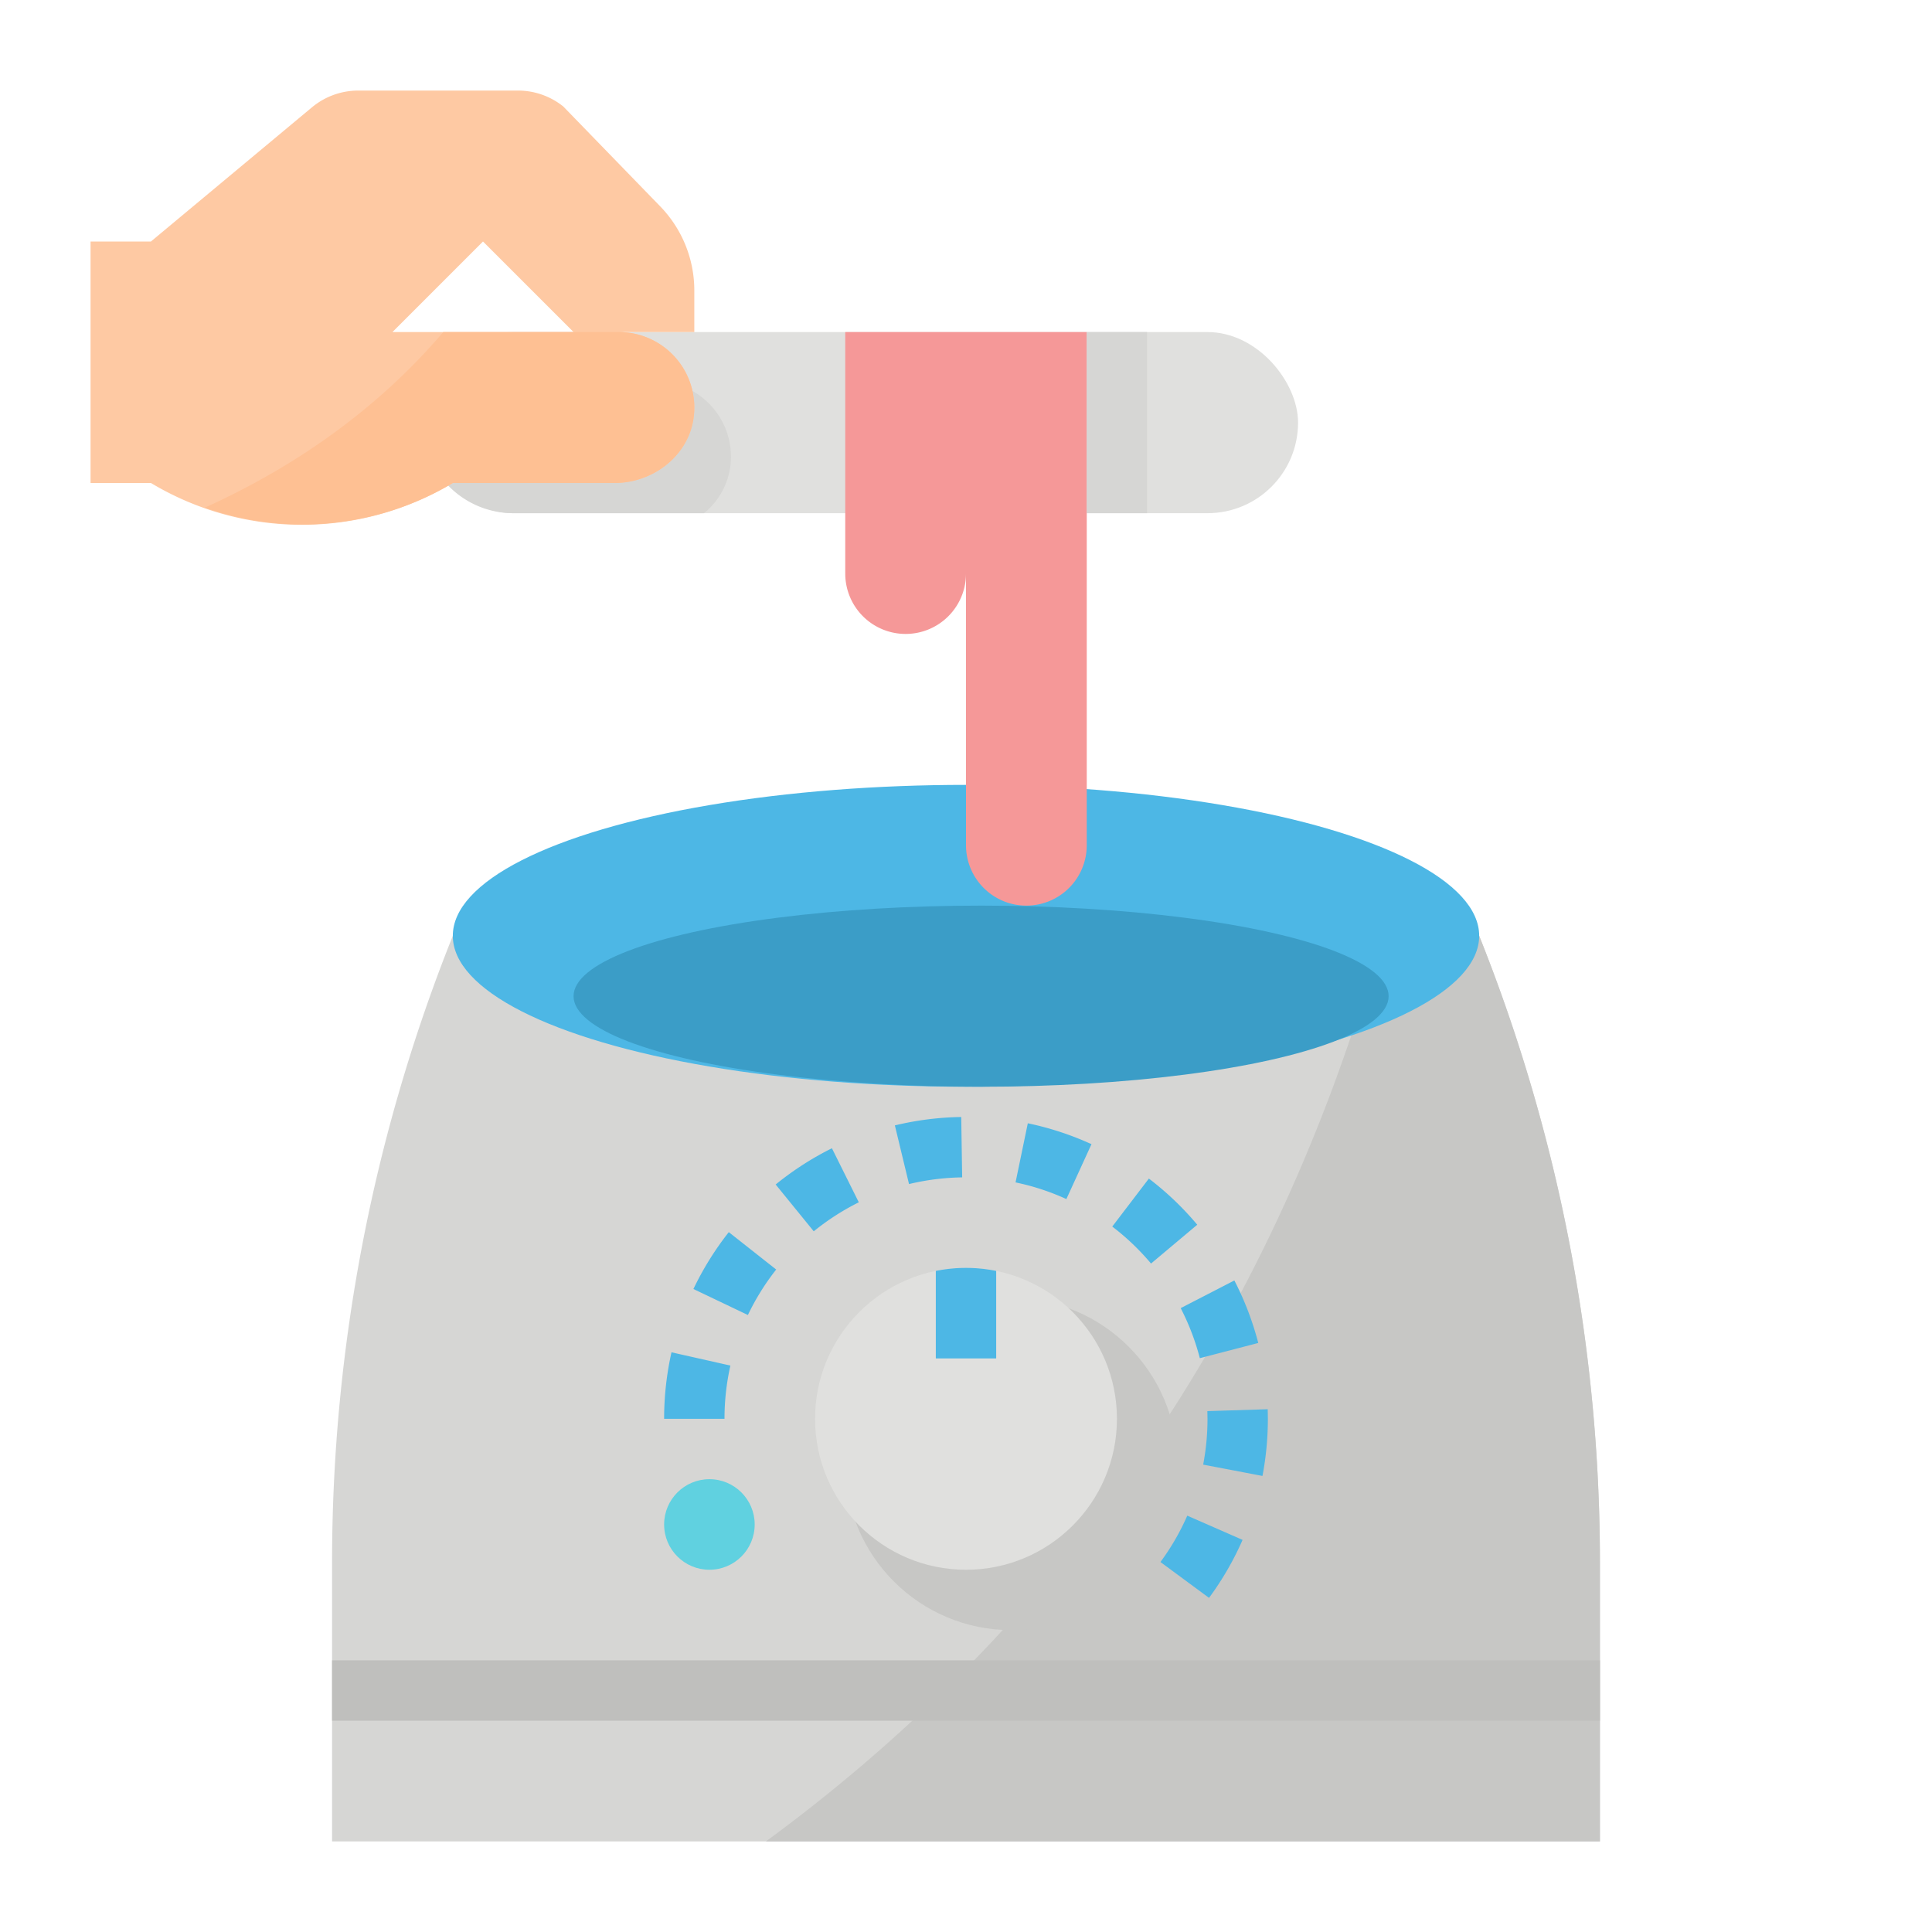 <?xml version="1.0" encoding="UTF-8"?> <svg xmlns="http://www.w3.org/2000/svg" height="512" viewBox="0 0 512 512" width="512"> <path d="m424 414.16v73.84h-336v-73.84a447.379 447.379 0 0 1 32-166.16h272a447.656 447.656 0 0 1 23.93 81.55 448.043 448.043 0 0 1 8.07 84.61z" fill="#d6d6d4"></path> <path d="m424 414.16v73.84h-221.04c64.92-47.57 130.68-122.67 163.26-240h25.78a447.656 447.656 0 0 1 23.93 81.55 448.043 448.043 0 0 1 8.07 84.61z" fill="#c7c7c5"></path> <ellipse cx="256" cy="248" fill="#4db7e5" rx="136" ry="40"></ellipse> <ellipse cx="260" cy="264" fill="#3b9dc7" rx="108" ry="24"></ellipse> <path d="m88 440h336v16h-336z" fill="#bfbfbd"></path> <path d="m320.406 423.453-12.875-9.5a63.732 63.732 0 0 0 7.11-12.289l14.656 6.422a80.222 80.222 0 0 1 -8.891 15.367zm14.164-32.312-15.718-3a64.622 64.622 0 0 0 1.148-12.141l-.039-2.039 16-.5.039 2.539a81.287 81.287 0 0 1 -1.43 15.141zm-142.57-15.141h-16a80.324 80.324 0 0 1 1.953-17.625l15.609 3.516a64.168 64.168 0 0 0 -1.562 14.109zm125.969-16.07a64.326 64.326 0 0 0 -5.071-13.266l14.219-7.328a80.342 80.342 0 0 1 6.336 16.562zm-119.769-11.438-14.437-6.89a80.271 80.271 0 0 1 9.375-15.071l12.562 9.907a63.839 63.839 0 0 0 -7.5 12.054zm106.836-13.64a64.549 64.549 0 0 0 -10.273-9.8l9.7-12.719a79.867 79.867 0 0 1 12.82 12.234zm-89.383-8.54-10.093-12.406a80.385 80.385 0 0 1 14.906-9.609l7.125 14.328a64.4 64.4 0 0 0 -11.943 7.687zm66.946-8.546a63.022 63.022 0 0 0 -13.469-4.414l3.25-15.672a79.8 79.8 0 0 1 16.875 5.539zm-41.7-3.977-3.75-15.547a80.373 80.373 0 0 1 17.586-2.226l.25 16a64.418 64.418 0 0 0 -14.085 1.773z" fill="#4db7e5"></path> <circle cx="188" cy="404" fill="#60d1e0" r="12"></circle> <circle cx="268" cy="388" fill="#c7c7c5" r="44"></circle> <circle cx="256" cy="376" fill="#e0e0de" r="40"></circle> <path d="m264 360v-23.194a40.105 40.105 0 0 0 -16 0v23.194z" fill="#4db7e5"></path> <rect fill="#e0e0de" height="48" rx="24" width="232" x="112" y="88"></rect> <path d="m193.6 123.1a20 20 0 0 0 -19.9-22.062h-46.53a163.936 163.936 0 0 1 -14.75 15.159 23.964 23.964 0 0 0 23.58 19.803h50.571a19.222 19.222 0 0 0 7.029-12.9z" fill="#d6d6d4"></path> <path d="m152 88h32v-11.024a32 32 0 0 0 -9.037-22.287l-25.7-26.481a19.2 19.2 0 0 0 -12-4.208h-42.312a19.2 19.2 0 0 0 -12.291 4.45l-42.66 35.55h-16v64h16a77.748 77.748 0 0 0 80 0h42.86c10.461 0 19.994-7.528 21.036-17.938a20 20 0 0 0 -19.896-22.062h-60l24-24z" fill="#fec9a3"></path> <path d="m224 88v64a16 16 0 0 0 16 16 16 16 0 0 0 16-16v72a16 16 0 0 0 16 16 16 16 0 0 0 16-16v-136z" fill="#f59898"></path> <path d="m117.471 88c-19.263 22.588-42.471 37.157-63.171 46.521a77.611 77.611 0 0 0 65.7-6.521h42.859c10.462 0 20-7.528 21.037-17.938a20 20 0 0 0 -19.896-22.062z" fill="#fec093"></path> <path d="m288 88h16v48h-16z" fill="#d6d6d4"></path> </svg> 